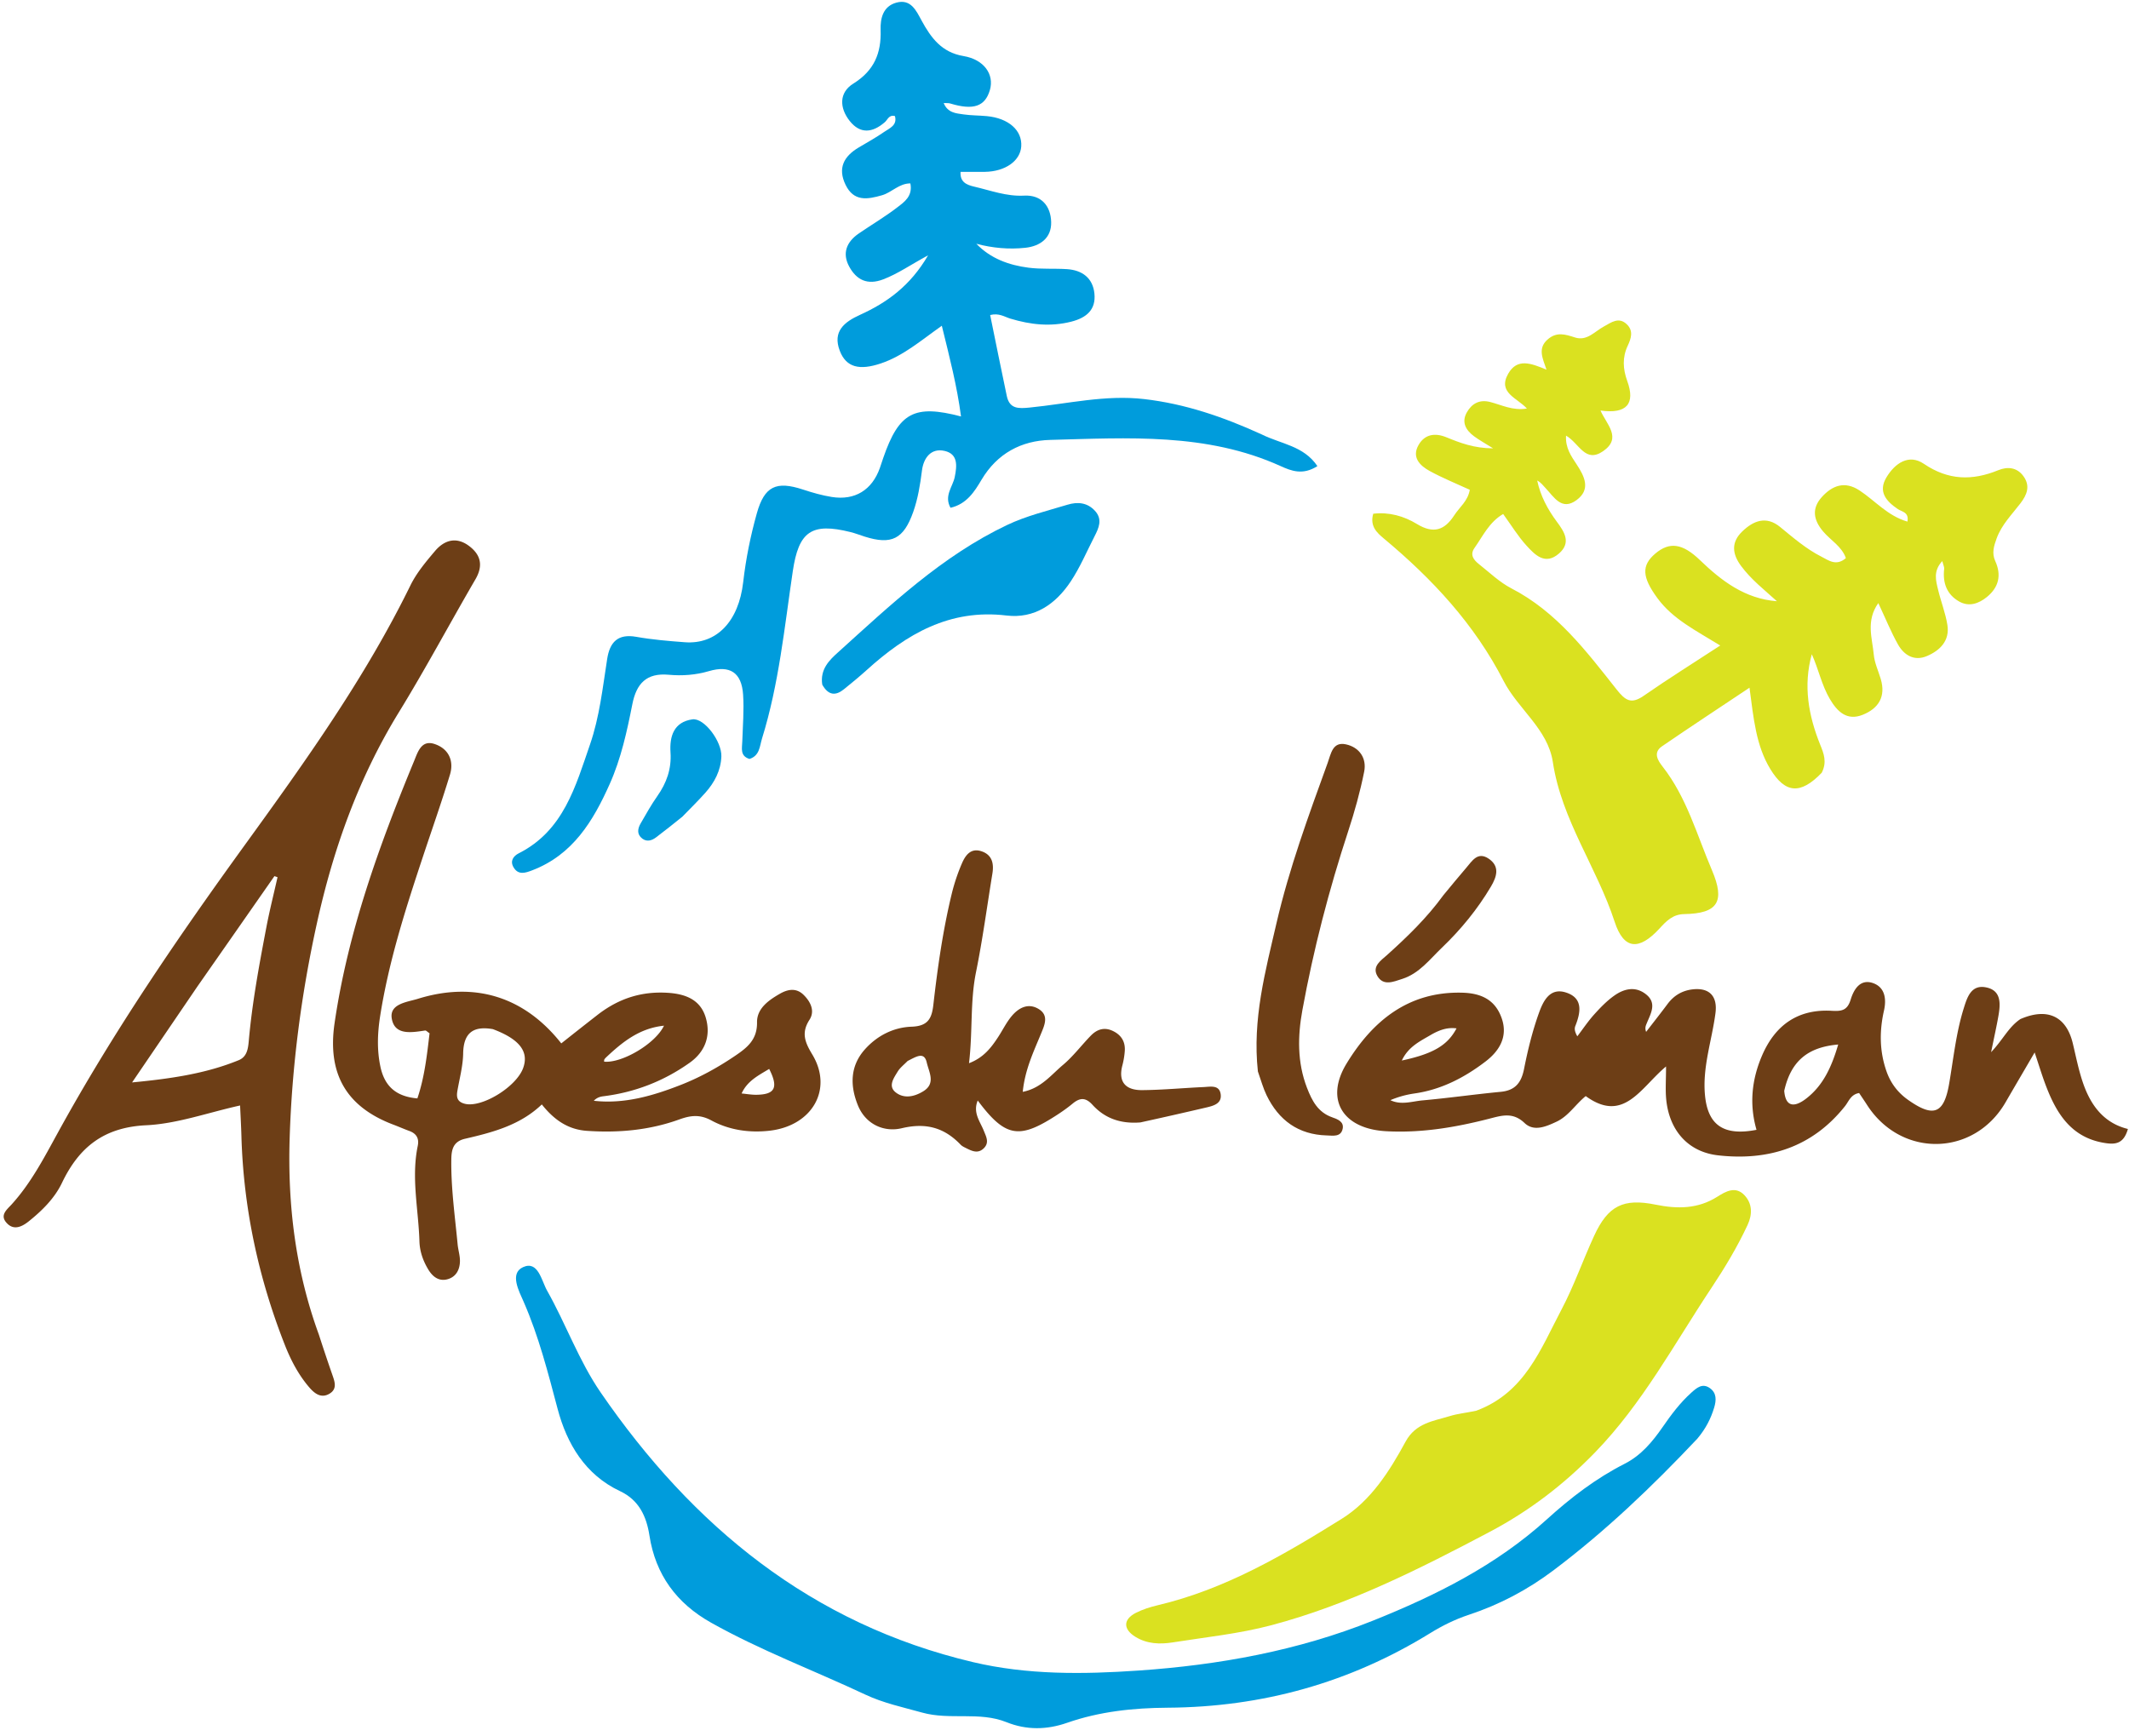 <svg xmlns="http://www.w3.org/2000/svg" xmlns:xlink="http://www.w3.org/1999/xlink" width="499" height="407" fill="none"><clipPath id="a"><path d="M0 .04h499v406H0z"/></clipPath><g clip-path="url(#a)"><path fill="#dae120" d="M426.99 181.154c-5.014 5.222-8.599 4.837-12.065-.867-3.352-5.515-3.911-11.832-4.874-19.063-7.354 4.911-13.974 9.258-20.505 13.734-2.173 1.489-.966 3.346.15 4.773 5.654 7.232 8.026 16.011 11.541 24.242 3.163 7.408 1.395 10.192-6.477 10.325-2.695.046-4.202 1.638-5.798 3.376-4.815 5.246-8.38 4.973-10.514-1.567-4.161-12.749-12.433-23.839-14.489-37.45-1.171-7.752-8.157-12.416-11.541-19.019-6.826-13.316-16.716-23.927-28.067-33.389-1.614-1.345-3.33-2.892-2.489-5.811 3.687-.444 7.209.554 10.249 2.412 3.861 2.358 6.468 1.462 8.731-2.033 1.237-1.911 3.22-3.371 3.65-5.992-3.175-1.466-6.389-2.753-9.402-4.407-2.284-1.254-4.257-3.192-2.615-6.079 1.432-2.519 3.821-2.932 6.519-1.83 3.224 1.316 6.479 2.579 10.962 2.601-1.939-1.22-3.274-1.949-4.484-2.847-1.92-1.426-2.98-3.295-1.661-5.609 1.165-2.044 2.949-3.053 5.46-2.412 2.698.689 5.278 2.085 8.607 1.532-2.247-2.489-6.927-3.7-4.38-8.162 2.111-3.699 5.303-2.475 8.976-.949-.907-2.66-2.089-4.959.204-7.029 2.134-1.926 4.167-1.264 6.48-.517 2.777.898 4.601-1.398 6.726-2.557 1.766-.964 3.511-2.354 5.413-.535 1.589 1.52 1.029 3.293.198 5.064-1.269 2.701-1.123 5.41-.098 8.227 1.95 5.361-.123 7.785-6.269 6.928 1.4 3.216 5.113 6.425.611 9.529-4.215 2.906-5.587-1.865-8.689-3.648-.173 2.889 1.222 4.823 2.489 6.746 1.866 2.833 3.36 5.856-.011 8.36-3.518 2.614-5.315-.757-7.318-2.849-.562-.587-1.022-1.271-1.916-1.728.749 3.573 2.425 6.723 4.605 9.658 1.767 2.377 3.425 4.907.493 7.456-3.241 2.818-5.623.317-7.623-1.877-1.984-2.177-3.536-4.748-5.456-7.392-3.285 1.918-4.738 5.164-6.706 7.942-1.176 1.658-.176 2.856 1.052 3.827 2.48 1.963 4.823 4.239 7.592 5.67 10.588 5.472 17.531 14.688 24.639 23.681 2.045 2.588 3.408 3.559 6.371 1.498 5.697-3.961 11.59-7.642 17.932-11.786-5.671-3.506-11.08-6.147-14.713-11.092-3.613-4.916-3.804-7.665-.503-10.462 3.348-2.836 6.392-2.381 10.455 1.526 5.071 4.877 10.526 9.062 18.045 9.648-2.937-2.67-6.054-5.094-8.411-8.286-2.061-2.792-2.359-5.507.264-8.051 2.647-2.567 5.65-3.734 8.887-1.083 3.095 2.534 6.115 5.159 9.702 6.978 1.695.86 3.433 2.292 5.726.334-.961-2.748-3.572-4.173-5.328-6.241-2.272-2.675-2.74-5.38-.333-8.056 2.462-2.736 5.389-3.856 8.864-1.565 3.65 2.407 6.588 5.962 11.219 7.3.427-2.228-1.328-2.315-2.231-2.923-2.771-1.865-4.699-4.1-2.685-7.451 1.979-3.293 5.231-5.575 8.763-3.178 5.759 3.906 11.334 3.995 17.471 1.494 2.054-.837 4.308-.735 5.856 1.386 1.692 2.318.852 4.369-.672 6.371-2.007 2.637-4.397 4.989-5.585 8.222-.658 1.789-1.172 3.488-.345 5.297 1.525 3.34.841 6.192-1.955 8.465-1.915 1.557-4.197 2.356-6.5 1.044-2.903-1.653-3.89-4.38-3.503-7.66.047-.403-.197-.84-.448-1.808-2.194 2.365-1.479 4.623-.963 6.774.66 2.751 1.727 5.425 2.166 8.204.588 3.718-1.766 6.004-4.84 7.302-2.906 1.227-5.309-.189-6.742-2.742-1.611-2.871-2.853-5.949-4.612-9.698-2.962 4.187-1.409 8.244-1.066 12.059.175 1.95 1.074 3.835 1.642 5.751 1.219 4.112-.5 6.884-4.216 8.378-3.721 1.495-5.973-.746-7.711-3.683-1.931-3.264-2.655-7.031-4.237-10.507-2.045 7.375-.778 14.39 1.975 21.221.835 2.072 1.625 4.023.361 6.555z"/><path fill="#009cdc" d="M295.657 101.813c4.57 2.292 9.889 2.67 13.118 7.458-3.445 2.217-6.157 1.112-8.637-.01-17.348-7.852-35.749-6.603-53.993-6.13-6.722.175-12.41 3.128-16.105 9.365-1.606 2.709-3.454 5.679-7.258 6.547-1.566-2.815.528-4.937.989-7.189.556-2.72.771-5.399-2.335-6.135-3.236-.766-4.974 1.677-5.34 4.571-.421 3.32-.941 6.591-2.053 9.736-2.25 6.359-5.084 7.768-11.374 5.774-1.112-.352-2.203-.784-3.332-1.065-9.137-2.27-12.133-.158-13.52 9.179-1.952 13.148-3.239 26.425-7.206 39.203-.566 1.823-.538 4.055-2.949 4.808-2.255-.708-1.731-2.477-1.681-4.102.115-3.661.433-7.341.19-10.981-.344-5.166-3.079-6.955-8.011-5.504-3.103.913-6.282 1.14-9.409.85-5.281-.49-7.592 2.117-8.538 6.905-1.258 6.371-2.64 12.735-5.305 18.706-3.873 8.679-8.639 16.587-18.149 20.231-1.632.626-3.281 1.193-4.394-.71-.862-1.471-.051-2.63 1.253-3.29 10.478-5.301 13.28-15.676 16.682-25.527 2.227-6.446 2.959-13.283 4.012-20.013.612-3.915 2.46-5.965 6.815-5.194 3.757.666 7.586.985 11.398 1.269 7.389.549 12.607-4.807 13.668-14.091.627-5.478 1.72-10.862 3.201-16.144 1.786-6.368 4.553-7.626 10.809-5.563 2.204.727 4.465 1.377 6.751 1.742 5.43.865 9.442-1.634 11.275-6.803.279-.784.524-1.58.796-2.367 3.676-10.619 7.246-12.584 18.222-9.707-.932-7.13-2.689-13.888-4.499-21.264-4.939 3.486-9.051 7.077-14.312 8.84-4.956 1.659-8.1.968-9.607-2.978-1.733-4.538 1.064-6.746 4.739-8.416 6.324-2.873 11.784-6.787 15.965-13.959-4.125 2.23-7.113 4.338-10.528 5.639-3.706 1.412-6.258.13-7.96-2.991-1.712-3.14-.613-5.807 2.241-7.765 3.018-2.069 6.188-3.934 9.078-6.165 1.604-1.238 3.595-2.58 3.014-5.577-2.64-.016-4.359 2.117-6.637 2.775-3.458.999-6.619 1.53-8.55-2.439-1.913-3.933-.392-6.7 3.091-8.767 2.006-1.19 4.055-2.322 5.966-3.65 1.246-.867 3.096-1.513 2.517-3.7-1.393-.389-1.704.847-2.387 1.438-2.858 2.472-5.744 2.837-8.232-.31-2.417-3.059-2.507-6.65.856-8.743 4.89-3.044 6.578-7.125 6.401-12.563-.089-2.737.552-5.54 3.662-6.412 3.434-.961 4.691 1.9 5.935 4.184 2.225 4.085 4.722 7.48 9.834 8.333 4.8.801 7.232 4.302 6.188 7.93-1.124 3.906-3.88 4.837-9.325 3.182-.407-.124-.871-.06-1.515-.095.946 2.31 2.883 2.402 4.62 2.656 1.807.264 3.656.236 5.479.407 5.103.477 8.332 3.331 8.083 7.095-.226 3.413-3.762 5.9-8.523 5.97-1.812.026-3.625.004-5.703.004-.161 2.32 1.313 3.028 3.172 3.458 3.869.894 7.589 2.334 11.719 2.112 4.088-.22 6.251 2.477 6.347 6.195.096 3.717-2.544 5.663-6.089 6.037-3.82.404-7.618.068-11.452-.945 3.339 3.465 7.621 5.012 12.237 5.609 2.959.382 5.992.147 8.982.337 3.595.23 6.101 2.081 6.462 5.747.371 3.758-1.846 5.656-5.427 6.567-4.882 1.241-9.563.71-14.268-.71-1.372-.414-2.665-1.368-4.744-.845 1.311 6.403 2.57 12.697 3.896 18.976.653 3.091 2.784 2.972 5.388 2.714 8.91-.881 17.703-3.034 26.797-1.985 9.563 1.102 18.476 4.142 27.499 8.255zM397.829 337.279c-10.663 11.308-21.631 21.766-33.778 30.906-6.015 4.526-12.602 8.014-19.805 10.392-3.131 1.033-6.184 2.533-8.995 4.27-18.883 11.666-39.428 17.361-61.568 17.504-8.035.052-15.949.879-23.594 3.547-4.733 1.652-9.491 1.734-14.178-.151-6.376-2.564-13.247-.431-19.762-2.248-4.494-1.254-9.073-2.219-13.302-4.208-12.049-5.667-24.558-10.349-36.199-16.884-8.046-4.517-13.013-11.222-14.436-20.447-.691-4.479-2.47-8.3-6.858-10.362-8.239-3.87-12.501-11.177-14.653-19.282-2.266-8.53-4.413-16.994-7.964-25.12-1.067-2.443-3.357-6.653-.163-8.119 3.559-1.633 4.337 3.168 5.649 5.487 4.425 7.822 7.436 16.422 12.55 23.865 21.581 31.408 49.435 54.293 87.266 63.235 12.76 3.016 25.804 2.872 38.799 1.979 18.854-1.295 37.344-4.643 54.943-11.695 14.726-5.901 28.895-12.966 40.792-23.767 5.582-5.068 11.491-9.599 18.231-13.023 3.828-1.946 6.5-5.146 8.889-8.6 1.994-2.885 4.082-5.686 6.704-8.042 1.267-1.138 2.61-2.344 4.384-1.073 1.607 1.151 1.498 2.861.994 4.538-.775 2.579-1.968 4.949-3.946 7.298z"/><path fill="#dae120" d="M346.018 330.723c11.398-4.231 15.107-14.515 19.957-23.691 2.947-5.574 5.025-11.601 7.676-17.341 3.25-7.038 6.832-8.817 14.4-7.275 5.06 1.031 9.9 1.033 14.455-1.857 1.99-1.263 4.275-2.557 6.348-.374 1.905 2.006 1.891 4.544.744 7.003-2.399 5.144-5.313 9.996-8.452 14.718-8.729 13.136-16.157 27.119-27.326 38.623-7.311 7.531-15.418 13.71-24.59 18.562-16.496 8.726-33.182 17.145-51.318 21.942-7.515 1.987-15.349 2.788-23.057 4.008-2.993.473-6.014.367-8.724-1.299-2.904-1.785-2.918-4.083.075-5.619 1.613-.827 3.406-1.387 5.179-1.805 15.784-3.726 29.554-11.812 43.083-20.243 6.846-4.266 11.196-11.144 14.975-18.1 2.378-4.378 6.481-4.8 10.358-5.989 1.887-.58 3.897-.762 6.217-1.263z"/><g fill="#6d3e16"><path d="M74.746 312.908a426.203 426.203 0 0 0 3.137 9.364c.563 1.616 1.22 3.33-.641 4.453-1.999 1.204-3.552-.073-4.768-1.488-2.518-2.93-4.295-6.333-5.704-9.912-6.211-15.781-9.719-32.127-10.19-49.103-.06-2.143-.184-4.284-.307-7.056-7.599 1.686-14.754 4.291-22.017 4.637-9.854.471-15.708 5.082-19.731 13.506-1.718 3.597-4.64 6.497-7.789 9.019-1.67 1.338-3.63 2.226-5.294.244-1.471-1.753.175-2.992 1.293-4.223 4.526-4.984 7.607-10.939 10.8-16.758 13.007-23.705 28.255-45.959 44.074-67.809 14.065-19.428 27.98-38.892 38.576-60.521 1.442-2.943 3.646-5.57 5.788-8.096 2.177-2.568 4.99-3.396 7.953-1.179 2.801 2.096 3.36 4.643 1.503 7.834-6.026 10.358-11.67 20.947-17.937 31.154-9.438 15.369-15.36 31.987-19.222 49.507-3.665 16.624-5.854 33.454-6.38 50.404-.483 15.509 1.33 30.896 6.855 46.023zm-28.472-81.65-15.316 22.504c8.852-.852 17.157-2.009 24.98-5.21 1.968-.805 2.209-2.701 2.377-4.596.797-8.943 2.438-17.759 4.116-26.565.75-3.938 1.738-7.83 2.618-11.743l-.727-.252c-5.876 8.425-11.751 16.851-18.048 25.862zM473.539 238.912c6.396-2.776 10.764-.616 12.284 5.675.781 3.234 1.408 6.531 2.523 9.65 1.786 4.992 4.803 9.061 10.397 10.438-.985 3.469-2.916 3.655-5.242 3.311-8.101-1.2-11.602-7.061-14.141-13.889-.802-2.156-1.471-4.362-2.473-7.362-2.533 4.34-4.69 8.015-6.827 11.701-7.384 12.733-24.437 13.06-32.447.621-.617-.959-1.261-1.899-1.867-2.809-1.959.332-2.417 1.951-3.3 3.063-7.67 9.662-17.962 12.874-29.748 11.546-7.134-.804-11.496-5.942-12.174-13.189-.21-2.254-.032-4.544-.032-7.648-5.98 4.989-9.905 13.434-18.829 6.946-2.451 2-4.044 4.691-6.835 6-2.484 1.165-5.319 2.393-7.502.311-2.766-2.638-5.408-1.741-8.329-.993-7.928 2.032-15.932 3.378-24.182 2.914-10.027-.562-14.381-7.366-9.202-15.864 6.047-9.922 14.432-16.941 27.105-16.607 4.466.117 7.776 1.669 9.279 6.074 1.482 4.346-.682 7.658-3.792 10.039-4.908 3.757-10.371 6.619-16.661 7.51a22.356 22.356 0 0 0-5.663 1.57c2.515 1.22 5.06.276 7.531.053 6.122-.553 12.214-1.422 18.334-2.009 3.395-.326 4.825-2.133 5.464-5.366.869-4.395 1.945-8.79 3.447-13.002.969-2.718 2.49-6.132 6.323-4.931 4.094 1.281 3.542 4.606 2.258 7.839-.23.579-.224 1.253.457 2.447 1.309-1.717 2.515-3.526 3.954-5.126 1.436-1.597 2.966-3.18 4.707-4.414 2.298-1.629 4.952-2.264 7.419-.322 2.64 2.078 1.144 4.486.206 6.78-.229.559-.508 1.098-.16 2.039 1.676-2.175 3.382-4.33 5.022-6.533 1.478-1.987 3.422-3.146 5.859-3.428 3.947-.457 5.89 1.602 5.373 5.566-.837 6.414-3.081 12.649-2.457 19.248.662 7.006 4.363 9.615 12.076 8.11-1.707-5.925-1.145-11.723 1.296-17.402 3.122-7.265 8.526-10.956 16.362-10.499 2.336.136 3.639-.105 4.414-2.631.73-2.377 2.254-4.995 5.36-3.819 2.741 1.037 3.032 3.802 2.443 6.41-1.09 4.826-1.054 9.545.602 14.256.981 2.793 2.678 4.989 5.04 6.66 5.975 4.228 8.422 3.27 9.634-3.778 1.014-5.901 1.617-11.879 3.406-17.629.812-2.608 1.729-5.594 5.127-4.984 3.756.675 3.52 3.876 3.001 6.805-.429 2.418-.967 4.817-1.698 8.408 2.85-3.017 4.069-5.871 6.858-7.756zm-55.346 16.816c.336 4.236 2.796 3.607 5.06 1.884 4.056-3.087 6.049-7.488 7.59-12.737-7.132.614-11.08 3.876-12.65 10.853zm-82.675-13.199c-2.566 1.524-5.392 2.771-6.956 6.1 7.402-1.587 10.742-3.599 12.822-7.541-1.894-.235-3.619.169-5.866 1.441z"/><path d="M140.287 237.744c4.997-3.799 10.276-5.36 16.195-4.994 4.154.256 7.691 1.581 8.939 5.84 1.24 4.233-.131 7.972-3.774 10.559-6.078 4.317-12.851 6.947-20.274 7.862-.774.095-1.529.351-2.197 1.051 7.144.809 13.856-1.164 20.378-3.715 4.487-1.755 8.73-4.102 12.752-6.829 2.847-1.93 5.183-3.781 5.13-7.845-.042-3.247 2.704-5.182 5.376-6.711 1.864-1.068 3.828-1.406 5.531.265 1.656 1.624 2.715 3.79 1.383 5.853-1.984 3.074-1.039 5.314.663 8.134 4.929 8.171-.022 16.749-10.062 17.873-4.765.533-9.446-.17-13.579-2.407-2.732-1.48-4.903-1.19-7.526-.242-6.994 2.528-14.261 3.183-21.649 2.675-4.226-.29-7.53-2.349-10.58-6.192-5.119 4.893-11.547 6.552-18.013 8.052-2.752.639-3.167 2.513-3.199 4.86-.092 6.673.852 13.266 1.479 19.883.125 1.319.56 2.627.544 3.937-.025 1.96-.869 3.67-2.871 4.24-2.055.586-3.527-.582-4.547-2.266-1.224-2.023-2.005-4.235-2.076-6.608-.224-7.455-1.948-14.886-.397-22.373.36-1.734-.294-2.895-1.977-3.507-1.252-.455-2.47-.999-3.717-1.47-11.142-4.204-15.523-12.02-13.798-23.818 3.134-21.436 10.434-41.582 18.645-61.459.859-2.079 1.682-4.978 4.747-3.983 3.268 1.061 4.664 3.87 3.646 7.217-1.937 6.366-4.152 12.648-6.25 18.966-4.091 12.32-8.064 24.672-10.096 37.546-.627 3.974-.793 7.945.048 11.918.934 4.417 3.485 7.008 8.667 7.452 1.687-4.996 2.255-10.179 2.853-15.267-.503-.327-.798-.684-1.037-.649-3.179.465-7.156 1.204-7.82-2.827-.57-3.461 3.625-3.833 6.125-4.609 13.3-4.129 24.953-.507 33.605 10.455 2.804-2.218 5.616-4.444 8.733-6.867zm-24.767 3.525c-4.527-.789-6.88.794-6.963 5.708-.05 2.955-.863 5.901-1.366 8.845-.258 1.515.056 2.519 1.765 2.948 3.943.992 12.052-3.926 13.666-8.392 1.357-3.753-.721-6.719-7.102-9.109zm26.401 6.756c-.099.131-.234.25-.288.399a1.315 1.315 0 0 0-.03.466c4.118.411 11.991-4.161 14.023-8.43-5.643.591-9.59 3.656-13.705 7.565zm31.901 8.326c1.151.107 2.304.318 3.454.305 4.372-.05 5.229-1.669 3.005-6.059-2.506 1.522-5.129 2.806-6.459 5.754zM267.278 263.14c-4.685.37-8.355-.987-11.213-4.124-1.603-1.76-2.927-1.724-4.663-.285-1.533 1.272-3.208 2.393-4.904 3.443-7.896 4.889-11.129 4.135-17.333-4.17-1.194 2.859.555 4.907 1.421 7.086.561 1.413 1.361 2.789-.024 4.13-1.368 1.323-2.773.619-4.137-.063-.445-.222-.931-.445-1.265-.794-3.846-4.022-8.135-5.209-13.8-3.865-4.215 1.001-8.479-.942-10.275-5.348-1.825-4.479-1.928-9.137 1.607-13.113 2.909-3.271 6.761-5.192 10.965-5.34 3.825-.134 4.734-1.898 5.102-5.118 1-8.755 2.238-17.484 4.316-26.06a44.555 44.555 0 0 1 2.372-7.082c.801-1.859 2.029-3.688 4.537-2.886 2.536.811 3.008 2.856 2.618 5.238-1.26 7.714-2.292 15.475-3.844 23.13-1.402 6.911-.748 13.881-1.639 21.337 3.428-1.307 5.193-3.643 6.82-6.123 1.095-1.669 1.974-3.515 3.261-5.015 1.608-1.874 3.805-3.032 6.204-1.592 2.499 1.5 1.435 3.765.607 5.776-1.759 4.272-3.776 8.459-4.296 13.669 4.316-.853 6.668-3.997 9.435-6.32 2.405-2.02 4.324-4.61 6.535-6.873 1.374-1.408 3.041-2.024 4.993-1.154 2.05.914 3.096 2.495 2.952 4.738a18.445 18.445 0 0 1-.572 3.435c-1.045 4.014.946 5.796 4.608 5.77 4.819-.035 9.635-.504 14.455-.719 1.59-.07 3.721-.592 3.995 1.761.245 2.108-1.68 2.629-3.328 3.017a1078.695 1078.695 0 0 1-15.51 3.514zm-54.543-14.409c-.795.829-1.766 1.551-2.346 2.51-.91 1.506-2.308 3.402-.444 4.861 1.992 1.559 4.437.987 6.491-.289 2.941-1.828 1.289-4.475.781-6.707-.597-2.628-2.393-1.425-4.482-.375z"/></g><path fill="#009cdc" d="M192.722 160.504c-.56-3.632 1.717-5.782 3.675-7.551 12.321-11.128 24.391-22.624 39.655-29.875 4.543-2.158 9.394-3.309 14.158-4.756 2.369-.719 4.647-.514 6.433 1.439 1.829 2 .892 4.029-.116 5.996-1.816 3.546-3.383 7.264-5.574 10.565-3.506 5.281-8.463 8.772-15.065 7.977-13.298-1.601-23.439 4.357-32.73 12.771-1.724 1.562-3.529 3.036-5.337 4.502-1.887 1.531-3.611 1.574-5.099-1.068z"/><path fill="#6d3e16" d="M294.828 251.196c-1.327-12.231 1.758-23.52 4.372-34.826 2.964-12.814 7.502-25.156 11.976-37.506.799-2.203 1.158-5.046 4.303-4.356 3.114.684 4.894 3.227 4.261 6.396-.941 4.711-2.241 9.376-3.741 13.945-4.516 13.759-8.148 27.749-10.746 41.975-1.102 6.034-1.232 12.228 1.087 18.217 1.191 3.073 2.584 5.747 5.931 6.91 1.251.435 2.779 1.028 2.425 2.684-.426 1.989-2.295 1.592-3.721 1.554-6.668-.179-11.275-3.556-14.121-9.438-.792-1.639-1.275-3.427-2.026-5.555zM338.303 209.868c1.924-2.314 3.593-4.382 5.332-6.389 1.378-1.589 2.676-3.916 5.254-2.193 2.716 1.817 1.935 4.244.553 6.573-3.156 5.319-7.034 10.056-11.498 14.329-2.863 2.742-5.3 6.041-9.293 7.309-2.02.641-4.415 1.747-5.826-.695-1.32-2.286.891-3.657 2.288-4.919 4.694-4.238 9.245-8.593 13.19-14.015z"/><path fill="#009cdc" d="M159.905 191.488c-2.221 1.778-4.159 3.34-6.149 4.832-.978.734-2.133 1.105-3.22.275-1.316-1.005-1.095-2.326-.373-3.568 1.249-2.152 2.456-4.342 3.887-6.371 2.185-3.099 3.362-6.397 3.105-10.244-.255-3.816.79-7.147 5.128-7.768 2.766-.397 6.933 5.187 6.792 8.722-.132 3.29-1.605 6.072-3.752 8.482-1.653 1.856-3.432 3.601-5.418 5.64z"/></g></svg>